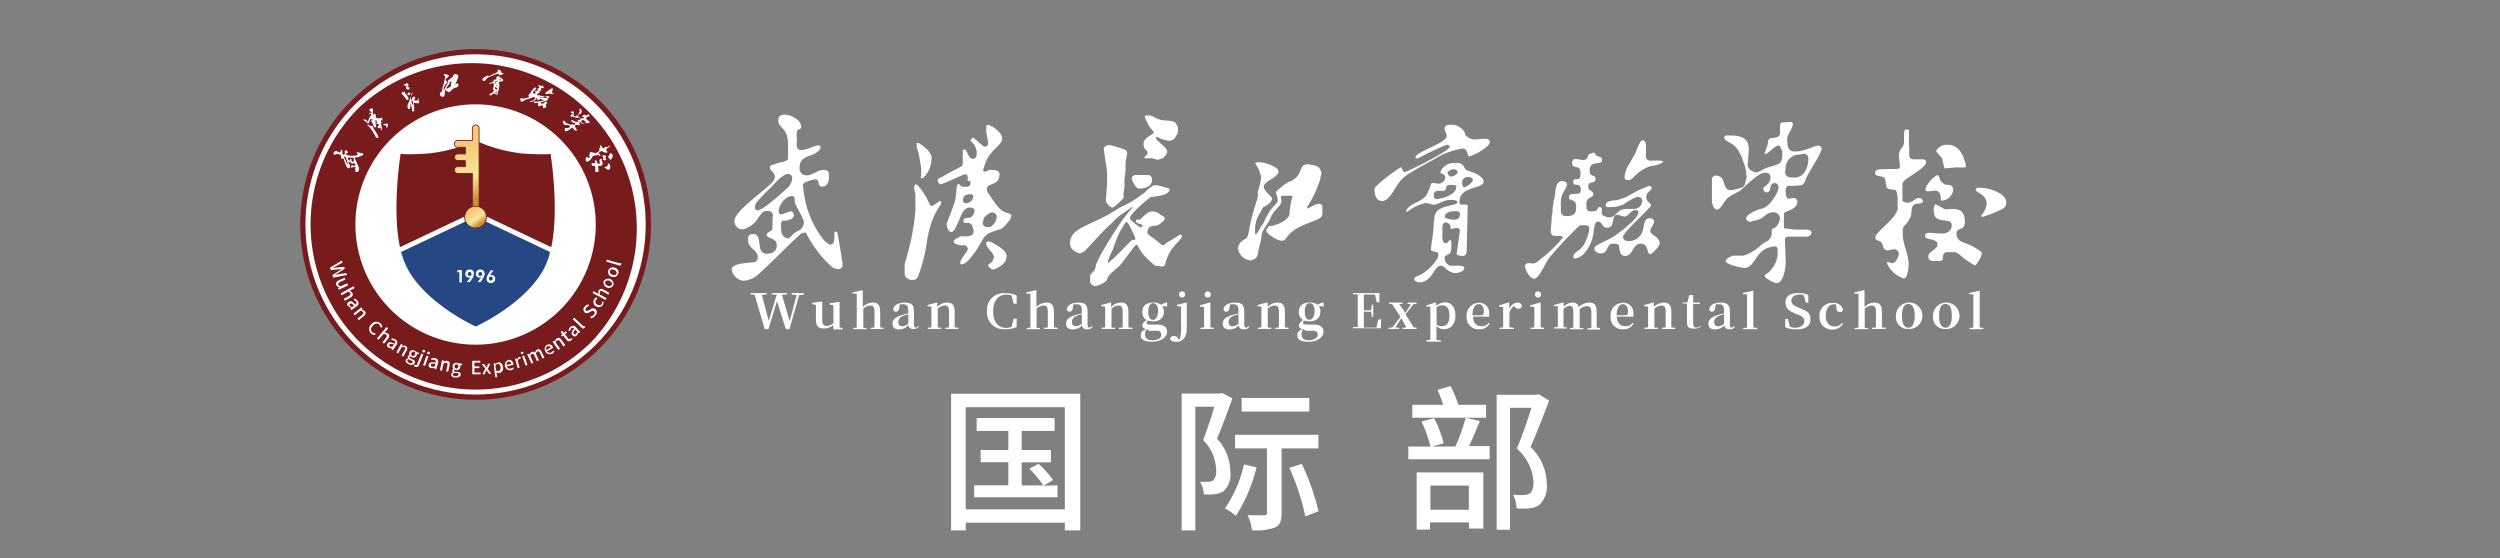 <svg id="层_1_1" xmlns="http://www.w3.org/2000/svg" xmlns:xlink="http://www.w3.org/1999/xlink" viewBox="0 0 300 67"><rect x="0" y="0" width="300" height="67" fill="#808080" stroke="none"/><defs><style>.cls-1,.cls-2{fill:#fff;}.cls-1,.cls-5{fill-rule:evenodd;}.cls-3,.cls-5{fill:#781b1c;}.cls-4{fill:#254885;}.cls-6{fill:none;stroke:#781b1c;stroke-linecap:round;stroke-linejoin:round;stroke-width:0.63px;}.cls-7,.cls-8{stroke:#791c1c;stroke-miterlimit:10;stroke-width:0.1px;}.cls-7{fill:url(#未命名的渐变_2);}.cls-8{fill:url(#未命名的渐变_2-2);}</style><linearGradient id="未命名的渐变_2" x1="55.78" y1="16.03" x2="56.97" y2="25.77" gradientUnits="userSpaceOnUse"><stop offset="0.13" stop-color="#f6ca78"/><stop offset="0.53" stop-color="#f7e698"/><stop offset="0.82" stop-color="#cd8e30"/></linearGradient><linearGradient id="未命名的渐变_2-2" x1="56.39" y1="25.11" x2="57.93" y2="27.27" xlink:href="#未命名的渐变_2"/></defs><path class="cls-1" d="M96.14,15.24c0,.42-.37.1-.51.56a4.14,4.14,0,0,0,0,1c0,.47-.19,1.21.51,1.21s1.63-.56,2-.56.32.19.32.23c0,.56-1.21,1-1.3,1-.94.32-1.21.74-1.21,1.43a.82.82,0,0,0,.88.93c.65,0,1.31-.65,2-.65s.65.42.65.88-.18,1.12-.79,1.12-.28-.51-.7-.88c-.33,0-1.63.32-1.63.65a7.24,7.24,0,0,0,.09.88,11.65,11.65,0,0,0,2.43,5.8s.55.51.79.51c.51,0,.46-1,.46-1s0-.33,0-.51c0,0,0-.05.14-.05a.25.25,0,0,1,.23.23c.24,1.16.61,3.58.61,3.67,0,.46-.19.6-.56.6a1.26,1.26,0,0,1-.84-.37,13.81,13.81,0,0,1-3-4,.91.91,0,0,0-.61.14c-1.63,1.44-3.21,3.15-4.85,4.64a3.18,3.18,0,0,1-2,1,1.63,1.63,0,0,1-1.45-1.35c0-.88,2.52-.78,2.8-.92a.54.54,0,0,0,.33-.56c0-.93-1.17-1-1.17-2.09,0-.42.05-.69.61-.69,1.3,0,.18,2.36,1.68,2.36.65,0,1.16-.32,1.16-1,0-1-1.21-.74-1.21-1.3,0-.23.37-.32.47-.42a.46.46,0,0,0,.23-.37s0-.14,0-.23,0-.23,0-.37v-.42c0-.14.05-.32.05-.46,0-.51-.42-.56-.7-.56a.78.78,0,0,0-.51.14,4.86,4.86,0,0,0-.75,1,3,3,0,0,1-1.72,1.07,1,1,0,0,1-.94-1c0-1.3,4.11-3.95,4.71-4.87a.83.83,0,0,0,.14-.42c0-.6-.6-.79-.6-1.12s.46-.37.7-.46c.51-.23,1.16-.18,1.49-.56a2.42,2.42,0,0,1,0-.51V17.47a4.38,4.38,0,0,0-.18-1.34c-.42-.93-1-1-1-1.68,0-.55.33-.69.84-.69S96.14,14.27,96.14,15.24Zm-1.07,6.17a2,2,0,0,1-.42,1c-.18.14-3,2.83-3.73,2.83a.31.31,0,0,1-.32-.37,1.1,1.1,0,0,1,.37-.79,16.47,16.47,0,0,1,1.54-1.58c.42-.46,1.44-1.62,2-1.62A.5.5,0,0,1,95.07,21.41Zm.33,2.93c.09.42,1.07,1.81,1.07,2.41a1.38,1.38,0,0,1-.23.6c-.19.33-.61.37-.89.61s-.6.65-.84.65a1,1,0,0,1-.7-.56,7.08,7.08,0,0,1-.09-.79v-.42a2.61,2.61,0,0,1,.14-.37c.14.05,1.4,0,1.4-.65,0-.14-.14-.46-.33-.46s-1.07.37-1.16.37c-.28,0-.33-.23-.33-.42,0-.69.89-1.95,1.77-1.76C95.45,23.73,95.31,24.06,95.4,24.34Z"/><path class="cls-1" d="M119.19,29.17c.42.27,1.6.84,1.6,1.57a2.17,2.17,0,0,1-.07.42c-.08.49-1.19,1.18-1.57,1.18-.15,0-.57-.34-.57-.49s.31-.27.46-.42a1.76,1.76,0,0,0,.23-.58c0-.53-.92-1.07-.92-1.61,0-.26.08-.26.27-.26A1.54,1.54,0,0,1,119.19,29.17Zm.42-3.18a1.51,1.51,0,0,1-.46,1c-.3.27-.3.27-.61.27s-.61-.19-.61-.46.08-.19.08-.31c-.15-.34.69-1,1.07-1A.55.55,0,0,1,119.61,26Zm-2.82-2.45a.88.88,0,0,1-.84.85c-.42,0-.38-.2-.38-.43v-.15a.51.51,0,0,1,.23-.34,1.18,1.18,0,0,1,.49-.16C116.45,23.31,116.79,23.31,116.79,23.54Zm-5.8-.11a.84.84,0,0,1,.23.38c.08.15.38.92.61.92a8.57,8.57,0,0,0,1-.65.28.28,0,0,1,.11.23c0,.34-.38.61-.53,1a8,8,0,0,0-.69,1.56,13.87,13.87,0,0,0-.46,1.92,20.49,20.49,0,0,1-.38,2.06,17.1,17.1,0,0,1-.68,2.22.72.72,0,0,1-.73.54,1.21,1.21,0,0,1-.76-.35.88.88,0,0,1-.15-.38V31.65a29.37,29.37,0,0,0,1.29-6.38V23.35c0-.19-.15-.61-.15-.72s0-.5.23-.5S111,23.39,111,23.43Zm-.76-6.27c.76.45,1.57,1.14,1.57,1.87a3.8,3.8,0,0,1-.35,1.41,2.13,2.13,0,0,1-.26.43c-.08,0-.08.15-.16.23s-.3.3-.42.3a.16.16,0,0,1-.07-.27v-.88a16,16,0,0,0-.31-1.79c0-.27-.23-.73-.23-.81v-.49Zm8.81-2c.46.31,1.22.85,1.22,1.46s-1,1.3-1.3,1.72a3.78,3.78,0,0,0-.76,1.38,4.71,4.71,0,0,0-.23.72c0,.08.19.16.27.16s.3-.16.46-.2a1.76,1.76,0,0,1,.42,0c.38,0,.83.07.83.57a1.31,1.31,0,0,1-.38.88,6.82,6.82,0,0,1-.68.31c-.38.15-.46.26-.46.57s.08.31.3.65c.46.65,1.07,1.76,1.91,2.11,0,0,.72.11.72.42a1.09,1.09,0,0,1-.19.49c-.34.39-.68.92-1.14,1.11a9.58,9.58,0,0,0-1.41.5,2,2,0,0,0-.72.77s-1.57,2.94-2.52,2.94c-.19,0-.15-.15-.15-.19,0-.42.91-1.38.91-1.68a.64.64,0,0,0-.27-.39c-.15-.07-.38,0-.49,0l-.46-.12c-.11,0-.49-.15-.49-.38s.87-.61.91-.61h.76c.42,0,.73-.23.73-.58a2,2,0,0,0-.23-.8c-.27-.35-.61-.15-.88-.23a.55.55,0,0,1-.11-.27c0-.42.61-.27.87-.38a1,1,0,0,0,.46-.77c0-.34-.34-.42-.53-.42-.88,0-1.11,1.15-1.45,1.8-.08.12-.42,1.15-.8,1.15s-.57-.73-.57-.92,1-2.45,1.1-3.25c0-.23.08-.5.08-.77,0-.07,0-.84.27-.84.07,0,.19.19.3.27s.31.08.42.08c.31,0,.69,0,.69-.46s-.23-.12-.31-.27,0-.27,0-.34c0-.27-.11-.43-.34-.43s-2.63,1.19-2.94,1.19c-.15,0-.34-.31-.34-.42,0-.31.23-.31.53-.46.73-.46,1.57-.84,2.37-1.3a1.06,1.06,0,0,0,.11-.19c0-.23,0-.61,0-.69v-1a.24.24,0,0,1,.19-.11.2.2,0,0,1,.19.11c.27.39.35,1,.84,1s.46-.57.46-.77a1.86,1.86,0,0,0-.76-1.37c0-.12.23-.39.34-.39s1.11,1.08,1.41,1.08.38-.27.38-.42-.23-1.31-.23-1.38v-.69a.35.35,0,0,1,.23-.12C118.81,15,118.73,15.05,119,15.2Z"/><path class="cls-1" d="M138.42,14a2.48,2.48,0,0,0,.39.21,2.84,2.84,0,0,0,.9.24,5.18,5.18,0,0,1,1.14.15c.21.06.45.5.51.71,0,0,0,.09,0,.18s0,.36-.06.54-.15.17-.18.26a.85.85,0,0,1-.81.6,3.39,3.39,0,0,1-1.47-.48.14.14,0,0,0-.12.15c0,.36,1.35,1.1,1.35,1.64,0,.15-.06.21-.18.42a4.26,4.26,0,0,1-.3.32,2.36,2.36,0,0,1-.69.24c-.06,0-.42-.15-.63-.18s-.54,0-.75,0-.21-.09-.21-.14.39-.21.39-.51-.24-.36-.36-.54a1.7,1.7,0,0,1-.12-.56c0-.78,1.23-1.1,1.23-1.34a.21.21,0,0,0-.09-.18,5.86,5.86,0,0,1-.51-.69,8,8,0,0,1-.48-1c0-.24.33-.18.39-.18A1.17,1.17,0,0,1,138.42,14Zm-3.33,4a.76.76,0,0,1,.18.45,7.75,7.75,0,0,0-.21,1.13v.86c0,.39-.12,1-.12,1.1v.66c0,.36-.12,1-.12,1v.57c-.06.08-1.08,1.13-1.35,1.13s-.72-.57-.75-.75a1.3,1.3,0,0,1,0-.36c0-.08.13-1.69.13-1.75V20.57l-.4-2.65c-.06-.33.43-.53.64-.53A12.8,12.8,0,0,1,135.09,18Zm2.76,3a.52.52,0,0,1,.39.56c0,1-1.17,1.07-1.56,1.07s-.87-1-.87-1.18,0-.3.42-.45Zm1.8,1.43c.15.09.39.09.6.18a.14.14,0,0,1,.09.14c0,.33-.51.57-.69.63a11.65,11.65,0,0,1-1.35.24.75.75,0,0,0-.42.18c-.42.32-2.28,1.9-2.28,2.35a.25.25,0,0,0,.06.21,8.31,8.31,0,0,0,1.2.95c.15,0,.24-.18.24-.24,0-.24-.78-.15-.78-.53s.36-.09.48-.18a8.19,8.19,0,0,1,.72-.66,1.15,1.15,0,0,1,.81-.33,1.47,1.47,0,0,1,.54.12,1.82,1.82,0,0,1,.3.21c.15.15.6.24.6.51s-.66.77-.9.83-.6.06-.87.18c-.12,0-.33.51-.33.65,0,.3.66.63.69.66.33.27.69.57,1,.8a.21.21,0,0,0,.18.09c.09,0,.06,0,.09,0,.18-.11.36-.32.54-.41a1.46,1.46,0,0,1,.21-.09c.42-.27,1.23-.78,1.29-.78s.18.15.18.21a1.52,1.52,0,0,1-.24.39c-.33.39-.69.74-1,1.16a4.93,4.93,0,0,0-.6,1.19c-.3.63-.06.89-.66.89l-.6-.09a.41.41,0,0,1-.3-.14,14.75,14.75,0,0,1-1.32-1.28,5.81,5.81,0,0,1-.6-1s0-.09-.12-.09c-.24,0-.81.93-1,1.16s-.54.75-.87,1.14c-.57.65-1.48,1.13-1.71,1.87-.12.36-1.14.78-1.41.78a.71.71,0,0,1-.24-.06.83.83,0,0,1-.37-.42v-.77c.1-.24.4-.45.52-.66a1.82,1.82,0,0,0,.18-.65,14.12,14.12,0,0,1,1.08-2.06c.57-1,1.44-2.35,1.89-3s.9-1.19,1.38-1.78c0,0,.06-.06,0-.12-.54.42-1.14.8-1.65,1.19a7.17,7.17,0,0,0-.69.66c-.24.26-.57.5-.84.8-.84.83-1.62,1.73-2.4,2.56,0,0-.07.09-.13.12a2,2,0,0,1-.6.27,2,2,0,0,1-1-.63,1.56,1.56,0,0,1-.15-.65,1.73,1.73,0,0,1,.57-1.23,4,4,0,0,1,.87-.59c.94-.51,2-.95,2.92-1.43.66-.33,1.32-.83,2-1.16a12,12,0,0,0,1.68-.95c.24-.21.57-.39.84-.6s.9-.95,1.35-.95A4.14,4.14,0,0,1,139.65,22.45Zm-4.41,4.22a2.54,2.54,0,0,1,.3.42,16.16,16.16,0,0,1,.72,1.58c0,.18-.39.12-.42.15-.57.53-1.17,1.19-1.77,1.78-.3.3-.66.6-1,.9a.33.33,0,0,1-.12.06v-.21a9.36,9.36,0,0,1,.6-1.4,18.93,18.93,0,0,1,.69-1.82c.24-.53.6-1,.84-1.46Z"/><path class="cls-1" d="M153.31,20.28a.44.44,0,0,1,.1.3c0,.73-1.75,1.16-1.75,1.79s1,1.17,1,1.5a1.39,1.39,0,0,1-.34.54,3.59,3.59,0,0,1-.67.43c-.2.1-.27.4-.34.53s-.33.53-.47.87a5.12,5.12,0,0,0-.23,1.1v.76s0,0,.1,0,.54-.76.67-1,.14-.13.17-.2a15.44,15.44,0,0,1,.81-1.56,10.39,10.39,0,0,1,.87-1,.72.72,0,0,0,.1-.34,4,4,0,0,0-.1-.5c0-.13-.13-.26-.13-.33s0-.2.1-.23a8.87,8.87,0,0,1,1.24-1c.17-.13.4-.16.61-.29a1.92,1.92,0,0,0,.73-.64c.37-.6.37-1.3,1.11-1.3.11,0,.44.07.68.1a3,3,0,0,1,.6.2,1.26,1.26,0,0,1,.4.8c0,.07-.13.5-.16.77a14.75,14.75,0,0,1-1.55,3.26V25s0,0,.1,0,.88-.54,1.28-.54c.57,0,.44.54.44.77,0,.56.1.83-.78,1.2a18.29,18.29,0,0,0-2.08.86,4.77,4.77,0,0,0-.74.5c-.71.5-.74,1.1-1.28,1.1s-1.85-.86-1.85-1.2c0-.1.24-.53.37-.56s.44,0,.67-.14a3,3,0,0,0,1.65-1,1,1,0,0,0,.1-.63c.07-.3.1-.6.14-.9s.2-.77.2-.84,0-.1-.07-.13h-1.17a.22.22,0,0,0-.14.17c0,.1.07.36.07.43a1.12,1.12,0,0,1-.1.4c-.24.37-.64.7-.91,1.1s-.3.66-.5,1a11.17,11.17,0,0,0-.78,1.26,1.89,1.89,0,0,0-.1.63c-.1.57-.27,1.1-.4,1.7a1.7,1.7,0,0,1-.17.64s-.1.16-.17.2a1.88,1.88,0,0,1-.57.23,1.7,1.7,0,0,1-1.51-1.43,1.27,1.27,0,0,1,.64-1c.13-.13.4-.17.47-.37a4.54,4.54,0,0,0,.27-1.13,25,25,0,0,1,.74-2.83c.06-.26.2-.56.26-.86v-.64a12.2,12.2,0,0,0,.41-1.66,6.15,6.15,0,0,0-.3-1c-.11-.27-.41-.64-.41-.73s.3-.14.37-.14A4.2,4.2,0,0,1,153.31,20.28Z"/><path class="cls-1" d="M175.71,15.81c.09.09.09.31.23.49a1.56,1.56,0,0,0,1,.44l1.16-.09c.27,0,.67,0,.67.4s-.85.93-1.21,1.15a6,6,0,0,1-1.25.58c-.31-.18-.13-.76-.62-.93-.09-.05-.18,0-.31,0A8.63,8.63,0,0,0,172,19.18c-1.12.57-2.19,1.19-3.22,1.85a3.91,3.91,0,0,0-.93.93c-.45.54-1.12,2.17-2,2.17-.72,0-.9-.84-.9-1.15s-.09-.35.18-.62a18,18,0,0,1,3-2.3c.18.22.13.58.53.58a44.59,44.59,0,0,0,4.87-2.57c.13-.09.45-.4.45-.49s-.27-.22-.36-.22A35.41,35.41,0,0,0,170.18,19h-.32s0,0,0-.13c0-.66,3.75-1.68,3.75-2.57,0-.13-.27-.71-.27-.84,0-.49.54-.49.81-.49A1.79,1.79,0,0,1,175.71,15.81Zm-.18,4c.18.18.23.49.5.62s.89.27,1.33.54c.18.13.67.44.67.79,0,1-2.9.49-2.9,2.48,0,.58.63.13,1,.4L176,30.11c0,.36-.18.62-.54.62a2.45,2.45,0,0,1-.66-.18v-.13l.4-2.79c-.27-.53-.67-.13-1.16-.18a.58.58,0,0,0-.58-.75c-.49,0-.36.89-.36,1.11s-.18,1.37.4,1.37c.27,0,.27-.22.54-.44a1.35,1.35,0,0,1,.13.57,3.91,3.91,0,0,1-.09.93c-.09.36-.54.23-.71.62a.32.32,0,0,0,0,.22c0,.31.36.8.72.8h1c.13.05.62,0,.62.27,0,.48-.89.62-1,.62-1,0-1.34-.89-1.79-.89-.89,0-1,2-2.63,2-.18,0-.58-.13-.58-.4a.25.25,0,0,1,.13-.22,1.5,1.5,0,0,1,.49-.22,5.57,5.57,0,0,0,2.05-1.86,1.25,1.25,0,0,0,.23-.57c0-.67-.9-.18-.9-.76,0-.13.23-1.63.32-2.47,0-.36,0-.76.09-1.11a1.26,1.26,0,0,1,.53-1.11c.85-.57,2.24-.53,2.24-.88S174,24,173.93,24c-.72,0-1.34.57-1.92.57-.09,0-.76-.22-.85-.22a5.39,5.39,0,0,0-2.28,1.06h-.13V25.2c.8-1,1.78-.89,2.45-1.82a8.85,8.85,0,0,0,.54-1.33c0-.09.18-.09.31-.09s.49.09.58.09a.89.89,0,0,0,.81-.75c0-.27-.27-.44-.58-.53v-.13a1.68,1.68,0,0,1,1.74-1.07A1.1,1.1,0,0,1,175.53,19.79Zm-.62.85c0,.31-.58.53-.8.53s-.41-.36-.41-.4c0-.31.58-.49.72-.49S174.91,20.41,174.91,20.64Zm1.83.93c0,.35-.89.88-1,.88-.31,0-.27-.44-.27-.53a.65.65,0,0,1,.68-.71C176.34,21.21,176.74,21.35,176.74,21.57Zm-2,.88c0,1-2,1.42-2.33,1.42s-.35-.22-.35-.44c0-1,1.11-.23,1.42-.71.09-.14,0-.4.23-.49s.36-.05.49-.05S174.78,22.14,174.78,22.45Zm.44,3.32c0,.58-.58.58-.85.58a6,6,0,0,1-.93-.22V26c0-.66,1-.66,1.34-.66A.42.42,0,0,1,175.22,25.77Z"/><path class="cls-1" d="M197.51,17.62v1.26a.51.51,0,0,0,.43.39h1.35a2.67,2.67,0,0,1,.26.09v.12a3.32,3.32,0,0,1-1.17.4,3,3,0,0,0-1,.34,4.67,4.67,0,0,0-1,.7c-.43.34-.52.69-1,.69s-.43-.22-.43-.48a3.66,3.66,0,0,1,.69-1.65c.22-.47.53-.91.7-1.34s.31-.78.52-1.13a.3.3,0,0,1,.31-.17C197.51,16.84,197.51,17.49,197.51,17.62Zm-6.19.74c.14.08.14.26.31.34s.35.09.52.22a.33.33,0,0,1,.09.26c0,.82-1.48-.13-1.48,1.3,0,.87.7.35.7,1s-.87.17-.87.86.61.44.61,1c0,.34-.48.26-.7.65-.18.21-.13.69-.13.78,0,.56.22.6.69.6.83,0,.53-.52.92-.52s.22.57.22.66c0,.51.78.56,1,.56.78,0,.78-1,2-1h.87a1,1,0,0,0,1-.95.45.45,0,0,0-.47-.48,1.33,1.33,0,0,0-.44.09,9,9,0,0,0-1.31.78,3.5,3.5,0,0,1-1.56.34c-.26,0-.61.09-.61-.26,0-.52,1.13-.56,1.22-.56a5.75,5.75,0,0,0,1.56-.56,13.93,13.93,0,0,1,2.44-1.17c.13,0,.3.13.3.21,0,.44-.65.48-.65,1.13s.57.69.57,1-3.35,3.21-3.35,3.77.61.52.82.52a1.7,1.7,0,0,0,1.53-1.25c.13-.35.13-.78.3-1.13a.52.52,0,0,1,.57-.35.46.46,0,0,1,.52.44c0,.08-.48.95-.48,1,0,.65,1.13.69,1.13,1.6,0,.3-.91,1.21-1,1.21s0,.05-.13.05c-.47,0-.13-1.26-1.13-1.26s-.95,1.47-1.87,1.47-.56-1.25-.87-1.38a1.33,1.33,0,0,0-.57-.09c-.91,0-.52,1.17-1.52,1.17-.3,0-.74-.22-.74-.56a.46.46,0,0,1,.26-.39c.57-.35,1.27-.61,1.92-1,.3-.17,3.09-2.13,3.09-2.95,0-.3-.26-.3-.35-.3-.61,0-.78.78-1.35.78-.09,0-.7-.22-.78-.22-.87,0-.22,1.56-1.26,1.56-.66,0-.57-.73-1.05-.73a.33.33,0,0,0-.35.17,3.66,3.66,0,0,0-.22.95,4.58,4.58,0,0,1-1.17,2.73,2.09,2.09,0,0,1-1,.57c-.27,0-.27-.18-.27-.26,0-.35.74-.78.83-.87s.26-.3.39-.43a5.65,5.65,0,0,0,.7-2c0-.48-.48-.43-.7-.43s-.39,0-.52.08a44.15,44.15,0,0,0-3.61,3.86c-.31.3-1.18,2.47-1.78,2.47S183,32.23,183,32c0-.65.79-.35,1.09-.39s.87-.61,1.22-.87a15.51,15.51,0,0,0,2.26-2.25l-.13-.13c-.61-.17-1.35.22-1.35-.65,0-.13.05-.74.09-1.13s0-.65.09-.95,0-.57.08-.87a3.35,3.35,0,0,0,.09-.69c.31-.61,0-2.34,1.05-2.34.26,0,.56.17.56.43s-.35.65-.61,1.26a3.38,3.38,0,0,0-.13,1.3c0,.56-.13,1.21.65,1.21,1,0,1.18-.35,1.18-1.13,0-1-.87-.65-.87-1.08,0-.91,1.43,0,1.43-.91,0-1.08-.91-.26-.91-1s.87.26.87-1-1-.35-1-1.26,1.09-.17,1.57-.39.17-.74.78-.74C191.15,18.31,191.24,18.27,191.32,18.36Z"/><path class="cls-1" d="M215.14,14.93c0,.4-.67,1.29-.67,1.65,0,.8,0,1.6.9,1.6,1.29,0,2.28-.71,2.82-.71a.4.4,0,0,1,.4.4c0,.49-1.57,2.86-1.79,3.39-.14.22-.14.58-.45.85a.47.47,0,0,1-.31.13,8.62,8.62,0,0,1-1.52.05.85.85,0,0,0-.23.76c0,.22,0,.8.4.8.09,0,.36-.09.5-.09a.43.43,0,0,1,.49.45c0,1-1.61,1.11-1.61,1.42v1.7s.09.09.13.09c.36,0,1,.13,1.17.13h1.52c.13.05.22.05.31.09a.44.44,0,0,1,.18.31c0,.18-.27.4-.49.45l-2.2,0c-.58,0-.49.32-.49.63l.09,2.49c0,.05-.13,2.46-1.12,2.46-.18,0-1.39-.54-1.39-.89,0-.14.09-.18.23-.23a3.38,3.38,0,0,0,1.3-2.18c0-.18,0-.49,0-.58,0-.27,0-.54-.36-.54a5.41,5.41,0,0,0-.67.14c-1.7.49-1.65,2.45-3,2.45-.18,0-2.19-.4-2.19-.8s.85-.67,1-.67h1.12a5.5,5.5,0,0,0,2.24-1.39,3.8,3.8,0,0,1,.62-.35,1.2,1.2,0,0,0,.54-1c0-.09,0-.27,0-.36s.27-.18.41-.27a1.72,1.72,0,0,0,.58-1.07.77.77,0,0,0-.81-.76c-1,0-1,.81-2.28,1-.13,0-.36.13-.45.13-.26,0-.53-.22-.53-.4,0-.49,1.47-1.11,1.83-1.16.9-.13,2.06-1.87,2.06-2.58a.46.46,0,0,0-.45-.5c-.8,0-.27,1.12-1,1.12-.23,0-.4-.36-.4-.45,0-.26.89-.49.89-1.33,0-.45-.27-.58-.63-.58-.85,0-2.05,1.33-2.91,2.05-.4.35-.94.49-1.34.8a2,2,0,0,0-.62.62c-.23.27-.5.94-.94.94s-.59-.89-.59-1V21.48a.46.46,0,0,1,.5-.4c1.29,0,.67,1.74,1.74,1.74a5,5,0,0,0,1.43-.35c.36-.18.32-.67.45-1s0-.44,0-.53a4.67,4.67,0,0,0-.36-1.56,5.54,5.54,0,0,0-.63-1.38,3.47,3.47,0,0,0-.58-.63c-.27-.22-1.07-.49-1.07-.85s.58-.26.71-.26c1.08,0,2.24.17,2.24,1.65l-.13,1.69c-.14.67.62,1.07,1,1.07s1.08-.49,1.39-.58.9-.22,1.34-.44c.27-.14.32-.45.41-.63v-.89c-.14-.18-.18-.67-.49-.67s-1.26,1-1.48,1-.09,0-.14,0v-.14a6.46,6.46,0,0,0,.36-1c.05-.18,0-.63.32-.72s1.16,0,1.16-.62c0-.22,0-.49,0-.71,0-.72.23-.58.68-.58C214.74,14.62,215.14,14.53,215.14,14.93ZM217,19.12c0,.85-.45,2.19-1.66,2.19-.45,0-1.12,0-1.12-.67,0-.14.05-.32.05-.49a1.65,1.65,0,0,1,1.29-1.56,8.55,8.55,0,0,0,.86-.14C216.93,18.45,217,18.81,217,19.12Z"/><path class="cls-1" d="M229.08,15.71V17.5c.17.48-.31,1.62.57,1.62h.83c.18,0,.66-.05.66.35,0,.69-2.5,1.88-2.77,2.4a.63.63,0,0,0-.08.39V24.1a.9.9,0,0,0,.61.22c.57,0,1-.57,1.36-.57a.49.49,0,0,1,.49.39c0,.35-.66.27-.79.31a.63.63,0,0,0-.49.39,5.85,5.85,0,0,0-.13,1,3.27,3.27,0,0,1-.79,1.23c-.26.22-.22.65-.22,1,0,1.27.7,2.32.7,3.67,0,.22-.08,1.67-.57,1.67a3.28,3.28,0,0,1-2-1.75V31.4a3.36,3.36,0,0,0,.61.18c.48,0,.79-.92.79-1.1a.58.58,0,0,0-.61-.57c-.14,0-.62.14-.75.14-.53,0-.53-.66-.7-.92s-.4-.22-.57-.31-.18-.22-.18-.31a.68.68,0,0,1,.22-.48c.88-1,2.28-2,2.46-3a10.24,10.24,0,0,1,0-1.1,4.5,4.5,0,0,0-.13-.87.36.36,0,0,0-.17-.26c-.27-.09-.58-.05-.84-.13,0,0-.13-.09-.17-.13a6.22,6.22,0,0,1-.18-.92c-.09-.7-1.23-.26-1.23-.88,0-.35.44-.43.75-.43l2.06-.05A.46.46,0,0,0,228,20c0-.13-.13-1.14-.13-1.23,0-1.09.62-.87.62-1.88v-1c.08-.31.08-.35.3-.35S229.08,15.57,229.08,15.71Zm6.67,3.58a1.2,1.2,0,0,1,.14.44v.35a10.8,10.8,0,0,1-1.15,0l-1.4.13c-.09-.35-.18-.79-.27-1.09s-.57-.7-.74-1a1.47,1.47,0,0,1,1.45-.74C234.74,17.41,235.4,18.07,235.75,19.29Zm-2.9,2.36c.09.13.44.53.71.53a1.43,1.43,0,0,1,.57.08.65.65,0,0,1,.26.44,1.45,1.45,0,0,1-1.27,1.36h-.22c0-.62-.05-1.18-.75-1.18-.13,0-.66.08-.79.08-.31,0-.31-.17-.31-.3A3.15,3.15,0,0,1,232.5,21C232.68,21,232.72,21.39,232.85,21.65Zm7.91,2.67a.86.86,0,0,1-.44.74A16.15,16.15,0,0,1,238,26h-.26v-.13a2.57,2.57,0,0,0,.66-1.4c0-1.18-1.32-1.36-1.32-1.71s.66-.21.75-.21C238.43,22.53,240.76,23.09,240.76,24.32Zm-7.77.57a1,1,0,0,0,.79.22c1.4-.18,2,.26,2,1.48s-1,.61-1,1.44.62,1,1.36,1.27a6.11,6.11,0,0,1,1.54.88c.09,0,.13.22.13.3,0,.27-.61,1.36-.83,1.36a8.53,8.53,0,0,1-1.8-1.27,1.38,1.38,0,0,0-.58-.31,3.56,3.56,0,0,0-.61,0c-.31,0-.7-.09-.83.44-.05,0,0,.17,0,.3,0,.4-.66.31-.83.31s-.93.13-.93-.52,1.1-.84,1.1-1.45c0-.79-1.49-.48-1.49-1s.57-.39.7-.39l1.27.08c.66,0,1.23-.3,1.23-1,0-1.1-2.15.08-2.15-1.71a1.16,1.16,0,0,1,.18-.83A7.56,7.56,0,0,0,233,24.89Z"/><polygon class="cls-1" points="96.47 35.17 95.01 35.17 95.01 35.34 95.59 35.41 94.76 38.54 93.83 35.38 94.47 35.31 94.47 35.17 92.6 35.17 92.6 35.31 93.2 35.38 92.25 38.51 91.42 35.37 92 35.34 92 35.17 90.09 35.17 90.09 35.34 90.55 35.36 91.77 39.5 92.21 39.5 93.24 36.13 94.3 39.5 94.73 39.5 95.9 35.41 96.47 35.34 96.47 35.17"/><path class="cls-1" d="M100.75,39.3v-2l0-1-.06-.07-1.13.17v.15l.45.08v2.13a1.18,1.18,0,0,1-.79.35c-.35,0-.55-.18-.55-.7V37.25l0-1-.07-.07-1.14.16v.16l.45.09,0,1.73c0,.85.32,1.09.88,1.09A1.68,1.68,0,0,0,100,39l0,.53,1.1,0v-.17Z"/><path class="cls-1" d="M105.62,39.29c0-.34,0-.83,0-1.17v-.71c0-.82-.32-1.1-.87-1.1a1.67,1.67,0,0,0-1.22.54V35.74l0-.91-.09,0-1.12.25v.16l.49,0v2.9c0,.33,0,.83,0,1.17l-.43.05v.14H104v-.15l-.4,0c0-.34,0-.84,0-1.17V37.05a1.3,1.3,0,0,1,.83-.39c.33,0,.51.18.51.7v.76c0,.35,0,.83,0,1.17l-.46.05v.14H106v-.15Z"/><path class="cls-1" d="M110.17,39.12c-.11.14-.18.2-.27.2s-.22-.09-.22-.36V37.43c0-.83-.3-1.12-1.07-1.12s-1.35.28-1.42.82a.31.31,0,0,0,.33.27c.19,0,.35-.13.38-.46l.09-.43.34,0c.48,0,.66.17.66.8v.3c-.26.06-.52.12-.71.18-.92.29-1.18.58-1.18,1.07s.34.67.82.67A1.44,1.44,0,0,0,109,39a.51.51,0,0,0,.59.47.73.73,0,0,0,.67-.27ZM109,38.84a1.12,1.12,0,0,1-.68.31.46.46,0,0,1-.52-.5c0-.36.2-.62.71-.8l.49-.14Z"/><path class="cls-1" d="M114.56,39.29c0-.34,0-.83,0-1.17V37.4c0-.79-.33-1.09-.87-1.09a1.67,1.67,0,0,0-1.22.53l0-.54h-.07l-1.1.31v.14l.47.05c0,.28,0,.5,0,.89v.43c0,.32,0,.82,0,1.16l-.44.05v.14h1.61v-.15l-.41,0c0-.34,0-.84,0-1.17V37.05a1.39,1.39,0,0,1,.84-.39c.35,0,.51.18.51.7v.76c0,.35,0,.83,0,1.17l-.45.05v.14H115v-.15Z"/><path class="cls-1" d="M122,38.24h-.35l-.27,1a1.77,1.77,0,0,1-.6.11c-.93,0-1.6-.64-1.6-2s.69-2,1.6-2a1.64,1.64,0,0,1,.6.1l.27,1H122l0-1a3.13,3.13,0,0,0-1.31-.26,2,2,0,0,0-2.25,2.15,2,2,0,0,0,2.22,2.16,3.14,3.14,0,0,0,1.34-.26Z"/><path class="cls-1" d="M126.47,39.29c0-.34,0-.83,0-1.17v-.71c0-.82-.33-1.1-.88-1.1a1.67,1.67,0,0,0-1.22.54V35.74l0-.91-.08,0-1.13.25v.16l.49,0v2.9c0,.33,0,.83,0,1.17l-.44.05v.14h1.58v-.15l-.4,0c0-.34,0-.84,0-1.17V37.05a1.3,1.3,0,0,1,.84-.39c.32,0,.51.18.51.7v.76c0,.35,0,.83,0,1.17l-.45.05v.14h1.62v-.15Z"/><path class="cls-1" d="M131,39.12c-.11.14-.18.2-.27.2s-.22-.09-.22-.36V37.43c0-.83-.29-1.12-1.07-1.12s-1.35.28-1.42.82a.32.32,0,0,0,.34.27c.19,0,.35-.13.37-.46l.09-.43.34,0c.48,0,.66.17.66.8v.3l-.71.18c-.92.29-1.18.58-1.18,1.07s.34.67.83.67a1.42,1.42,0,0,0,1.08-.49.51.51,0,0,0,.59.47.76.76,0,0,0,.68-.27Zm-1.18-.28a1.12,1.12,0,0,1-.67.31.46.46,0,0,1-.52-.5c0-.36.19-.62.7-.8l.49-.14Z"/><path class="cls-1" d="M135.41,39.29c0-.34,0-.83,0-1.17V37.4c0-.79-.33-1.09-.87-1.09a1.65,1.65,0,0,0-1.21.53l0-.54h-.08l-1.1.31v.14l.47.05c0,.28,0,.5,0,.89v.43c0,.32,0,.82,0,1.16l-.43.05v.14h1.61v-.15l-.42,0c0-.34,0-.84,0-1.17V37.05a1.34,1.34,0,0,1,.84-.39c.34,0,.5.18.5.7v.76c0,.35,0,.83,0,1.17l-.45.05v.14h1.62v-.15Z"/><path class="cls-1" d="M140.06,36.3h-.16l-.59.26a1.47,1.47,0,0,0-.93-.26c-.84,0-1.3.43-1.3,1.11a1.07,1.07,0,0,0,.51,1c-.36.25-.5.43-.5.66s.17.35.45.44c-.46.13-.65.39-.65.71,0,.5.38.79,1.36.79s1.8-.5,1.8-1.21c0-.54-.39-.85-1.24-.85h-.76c-.34,0-.46-.07-.46-.22a.4.4,0,0,1,.14-.26,2.29,2.29,0,0,0,.64.09c.84,0,1.3-.44,1.3-1.15a1.21,1.21,0,0,0-.19-.69l.58.06Zm-1.25,3.39a.47.47,0,0,1,.54.5c0,.37-.37.64-1.1.64-.52,0-.84-.23-.84-.67a.94.94,0,0,1,.21-.67.69.69,0,0,0,.61.2Zm-.45-1.31c-.37,0-.57-.36-.57-1s.22-1,.59-1,.59.36.59.93S138.75,38.38,138.36,38.38Z"/><path class="cls-1" d="M141.24,36.58v.15l.48.05c0,.28,0,.53,0,.91v1.17a6.79,6.79,0,0,1-.1,1.73.51.51,0,0,1-.12.18l-.14-.17a.58.58,0,0,0-.52-.28.42.42,0,0,0-.44.35c.07.18.28.36.75.36a1.1,1.1,0,0,0,.9-.4c.29-.33.36-.72.36-1.69V37.21l0-.91h-.08Zm.67-.88a.37.37,0,0,0,0-.73.37.37,0,1,0,0,.73Z"/><path class="cls-1" d="M145.25,39.29c0-.34,0-.84,0-1.17V36.3h-.08l-1.17.33v.16l.49.05c0,.29,0,.51,0,.89v.41c0,.33,0,.81,0,1.15l-.43.05v.14h1.59v-.15Zm-.38-3.59a.37.37,0,1,0,0-.73.37.37,0,0,0,0,.73Z"/><path class="cls-1" d="M149.8,39.12c-.11.14-.18.2-.27.2s-.22-.09-.22-.36V37.43c0-.83-.3-1.12-1.07-1.12s-1.35.28-1.42.82a.31.31,0,0,0,.33.27c.19,0,.36-.13.38-.46l.09-.43.34,0c.48,0,.66.17.66.8v.3l-.71.18c-.92.29-1.18.58-1.18,1.07s.34.67.83.67a1.42,1.42,0,0,0,1.08-.49.51.51,0,0,0,.59.47.76.76,0,0,0,.68-.27Zm-1.18-.28a1.12,1.12,0,0,1-.67.31.46.46,0,0,1-.52-.5c0-.36.19-.62.7-.8l.49-.14Z"/><path class="cls-1" d="M154.19,39.29c0-.34,0-.83,0-1.17V37.4c0-.79-.33-1.09-.87-1.09a1.65,1.65,0,0,0-1.21.53l0-.54H152l-1.1.31v.14l.47.05c0,.28,0,.5,0,.89v.43c0,.32,0,.82,0,1.16l-.43.05v.14h1.61v-.15l-.42,0c0-.34,0-.84,0-1.17V37.05a1.34,1.34,0,0,1,.83-.39c.35,0,.51.18.51.7v.76c0,.35,0,.83,0,1.17l-.45.05v.14h1.62v-.15Z"/><path class="cls-1" d="M158.84,36.3h-.16l-.59.26a1.47,1.47,0,0,0-.93-.26c-.84,0-1.3.43-1.3,1.11a1.07,1.07,0,0,0,.51,1c-.36.25-.5.43-.5.66s.16.35.45.44c-.46.13-.65.39-.65.71,0,.5.38.79,1.36.79s1.79-.5,1.79-1.21c0-.54-.38-.85-1.23-.85h-.76c-.34,0-.46-.07-.46-.22a.38.38,0,0,1,.13-.26,2.43,2.43,0,0,0,.65.09c.83,0,1.3-.44,1.3-1.15a1.21,1.21,0,0,0-.19-.69l.58.06Zm-1.26,3.39c.41,0,.55.23.55.5s-.37.64-1.1.64c-.52,0-.84-.23-.84-.67a.94.94,0,0,1,.21-.67.68.68,0,0,0,.6.2Zm-.44-1.31c-.37,0-.57-.36-.57-1s.22-1,.59-1,.59.36.59.93S157.52,38.38,157.14,38.38Z"/><path class="cls-1" d="M165.38,38.38l-.21.94h-1.51c0-.62,0-1.23,0-1.91h.88l.08.63h.17V36.56h-.17l-.08.68h-.88c0-.66,0-1.28,0-1.9H165l.21.92h.32V35.17h-3.17v.15l.57,0c0,.63,0,1.26,0,1.88v.24c0,.61,0,1.21,0,1.8l-.57,0v.15h3.36v-1.1Z"/><polygon class="cls-1" points="169.65 39.29 168.66 37.72 169.61 36.51 170 36.46 170 36.31 168.89 36.31 168.89 36.46 169.3 36.51 168.65 37.54 167.9 36.5 168.31 36.46 168.31 36.31 166.68 36.31 166.7 36.46 167.06 36.5 168.05 38.02 167.1 39.29 166.64 39.34 166.64 39.48 167.9 39.48 167.9 39.34 167.44 39.29 168.16 38.19 168.76 39.29 168.31 39.33 168.31 39.48 170 39.48 170 39.33 169.65 39.29"/><path class="cls-1" d="M172.33,36.3h-.08l-1.09.35v.14l.48,0c0,.28,0,.49,0,.86V39.5c0,.39,0,.85,0,1.31l-.45,0V41h1.73v-.14l-.55-.06c0-.46,0-.91,0-1.3v-.38a1.22,1.22,0,0,0,.93.38c.8,0,1.35-.61,1.35-1.62s-.5-1.6-1.21-1.6a1.5,1.5,0,0,0-1.08.44Zm.06.6a1,1,0,0,1,.68-.26c.53,0,.86.36.86,1.26s-.38,1.25-.9,1.25a1,1,0,0,1-.64-.21Z"/><path class="cls-1" d="M178.7,38a1.26,1.26,0,0,0,0-.33,1.2,1.2,0,0,0-1.26-1.34A1.52,1.52,0,0,0,176,38a1.4,1.4,0,0,0,1.52,1.51,1.28,1.28,0,0,0,1.23-.69l-.11-.07a1,1,0,0,1-.86.4c-.58,0-1-.35-1-1.16Zm-2-.17c0-.94.36-1.33.74-1.33s.62.33.62.86c0,.33-.07.47-.34.47Z"/><path class="cls-1" d="M181.1,36.3H181l-1.1.35v.15l.48.05c0,.28,0,.49,0,.87v.42c0,.33,0,.81,0,1.15l-.44.05v.14h1.74v-.14l-.55-.07c0-.33,0-.81,0-1.13v-.57a1.47,1.47,0,0,1,.54-.84l.07.07a.62.62,0,0,0,.47.25.38.38,0,0,0,.41-.4.5.5,0,0,0-.54-.34,1.1,1.1,0,0,0-.95.79Z"/><path class="cls-1" d="M184.88,39.29c0-.34,0-.84,0-1.17V36.3h-.08l-1.17.33v.16l.49.05c0,.29,0,.51,0,.89v.41c0,.33,0,.81,0,1.15l-.44.05v.14h1.59v-.15Zm-.38-3.59a.37.37,0,1,0,0-.73.37.37,0,0,0,0,.73Z"/><path class="cls-1" d="M191.6,39.29c0-.34,0-.83,0-1.17v-.71c0-.8-.28-1.1-.87-1.1a1.71,1.71,0,0,0-1.27.55.69.69,0,0,0-.75-.55,1.41,1.41,0,0,0-1.07.52l0-.53-.07,0-1.1.3v.14l.47,0c0,.28,0,.5,0,.89v.43c0,.33,0,.83,0,1.17l-.44.05v.14H188v-.15l-.38,0c0-.34,0-.84,0-1.17v-1a1.13,1.13,0,0,1,.73-.4c.3,0,.45.19.45.73v.72c0,.34,0,.83,0,1.17l-.42.05v.14H190v-.15l-.44,0c0-.34,0-.83,0-1.17v-.73a1.72,1.72,0,0,0,0-.33,1.32,1.32,0,0,1,.87-.39c.35,0,.53.16.53.72v.73c0,.34,0,.83,0,1.17l-.47.05v.14H192v-.15Z"/><path class="cls-1" d="M196,38a.88.88,0,0,0,0-.33,1.2,1.2,0,0,0-1.26-1.34A1.52,1.52,0,0,0,193.27,38a1.4,1.4,0,0,0,1.52,1.51,1.28,1.28,0,0,0,1.23-.69l-.11-.07a1,1,0,0,1-.85.4c-.58,0-1-.35-1.06-1.16Zm-2-.17c0-.94.37-1.33.74-1.33s.62.33.62.86c0,.33-.06.47-.34.47Z"/><path class="cls-1" d="M200.56,39.29c0-.34,0-.83,0-1.17V37.4c0-.79-.33-1.09-.87-1.09a1.67,1.67,0,0,0-1.22.53l0-.54h-.07l-1.1.31v.14l.47.05c0,.28,0,.5,0,.89v.43c0,.32,0,.82,0,1.16l-.44.05v.14h1.61v-.15l-.41,0c0-.34,0-.84,0-1.17V37.05a1.39,1.39,0,0,1,.84-.39c.35,0,.51.18.51.7v.76c0,.35,0,.83,0,1.17l-.45.05v.14H201v-.15Z"/><path class="cls-1" d="M204,39.13a.69.69,0,0,1-.43.19c-.23,0-.39-.15-.39-.5V36.48h.8v-.17h-.8v-.9h-.46l-.24.89-.55,0v.13h.51v2.29c0,.59.28.71.8.71a1.26,1.26,0,0,0,.86-.23Z"/><path class="cls-1" d="M208.07,39.12c-.1.14-.18.2-.27.2s-.21-.09-.21-.36V37.43c0-.83-.3-1.12-1.07-1.12s-1.35.28-1.42.82a.31.31,0,0,0,.33.27c.19,0,.35-.13.38-.46l.09-.43.33,0c.49,0,.66.17.66.8v.3c-.25.06-.51.12-.7.18-.93.29-1.18.58-1.18,1.07s.34.67.82.67a1.46,1.46,0,0,0,1.09-.49.51.51,0,0,0,.59.47.73.73,0,0,0,.67-.27Zm-1.18-.28a1.1,1.1,0,0,1-.67.31.46.46,0,0,1-.52-.5c0-.36.2-.62.71-.8l.48-.14Z"/><path class="cls-1" d="M210.4,39.29c0-.36,0-.75,0-1.11V35.81l0-.91-.08,0-1.16.25v.16l.48,0v2.89c0,.36,0,.75,0,1.11l-.46.05v.14h1.69v-.15Z"/><path class="cls-1" d="M215.72,36.86c-.48-.18-.75-.41-.75-.81s.4-.71,1-.71a1.06,1.06,0,0,1,.48.09l.25.88H217l0-.9a2.49,2.49,0,0,0-1.17-.24c-1,0-1.57.35-1.57,1.11s.4,1,1.17,1.35l.3.11c.57.22.79.42.79.82s-.4.76-1.06.76a1.59,1.59,0,0,1-.68-.12l-.23-.93h-.32l0,1a3,3,0,0,0,1.34.25c1.1,0,1.68-.41,1.68-1.17s-.31-1-1.2-1.33Z"/><path class="cls-1" d="M220.38,37c0,.32.2.44.43.44a.34.34,0,0,0,.35-.27,1.11,1.11,0,0,0-1.2-.82,1.49,1.49,0,0,0-1.61,1.59,1.44,1.44,0,0,0,1.5,1.6,1.36,1.36,0,0,0,1.31-.72l-.13-.07a1,1,0,0,1-.86.43c-.65,0-1.08-.48-1.08-1.31s.4-1.35,1-1.35a.63.63,0,0,1,.23,0Z"/><path class="cls-1" d="M225.83,39.29c0-.34,0-.83,0-1.17v-.71c0-.82-.33-1.1-.88-1.1a1.65,1.65,0,0,0-1.21.54V35.74l0-.91-.08,0-1.12.25v.16l.48,0v2.9c0,.33,0,.83,0,1.17l-.44.05v.14h1.59v-.15l-.4,0c0-.34,0-.84,0-1.17V37.05a1.3,1.3,0,0,1,.83-.39c.33,0,.51.18.51.7v.76c0,.35,0,.83,0,1.17l-.46.05v.14h1.62v-.15Z"/><path class="cls-1" d="M229,39.32c-.49,0-.76-.47-.76-1.43s.27-1.41.76-1.41.77.46.77,1.41S229.47,39.32,229,39.32Zm0,.16a1.59,1.59,0,1,0-1.49-1.59A1.43,1.43,0,0,0,229,39.48Z"/><path class="cls-1" d="M233.46,39.32c-.5,0-.77-.47-.77-1.43s.27-1.41.77-1.41.76.46.76,1.41S233.94,39.32,233.46,39.32Zm0,.16a1.59,1.59,0,1,0-1.5-1.59A1.42,1.42,0,0,0,233.46,39.48Z"/><path class="cls-1" d="M237.56,39.29c0-.36,0-.75,0-1.11V35.81l0-.91-.09,0-1.15.25v.16l.48,0v2.89c0,.36,0,.75,0,1.11l-.46.05v.14H238v-.15Z"/><circle class="cls-2" cx="57.07" cy="26.93" r="20.69"/><path class="cls-3" d="M57.37,25.5l8.78,4.16c1-4.61-.09-11.22-.09-11.22s0,.17-3.16,0A18,18,0,0,1,57.37,17Z"/><path class="cls-4" d="M57.07,26l-8.93,4.23c0,.08,0,.17.07.26A9.18,9.18,0,0,0,49,32.42c2.36,4.19,8.09,6.76,8.09,6.76s5.73-2.57,8.09-6.76a9.18,9.18,0,0,0,.77-1.91c0-.09,0-.18.07-.26Z"/><path class="cls-3" d="M56.77,25.5V17a18,18,0,0,1-5.53,1.43c-3.11.18-3.16,0-3.16,0S47,25.05,48,29.66Z"/><path class="cls-5" d="M57.07,12.52A14.42,14.42,0,1,0,71.49,26.93,14.44,14.44,0,0,0,57.07,12.52Zm0,34.23a19.82,19.82,0,0,1-14-33.83,19.81,19.81,0,0,1,28,28A19.66,19.66,0,0,1,57.07,46.75Z"/><polygon class="cls-1" points="55.13 33.89 55.13 32.66 54.83 32.66 54.95 32.41 55.42 32.41 55.42 33.89 55.13 33.89"/><path class="cls-1" d="M56.58,32.88a.24.24,0,0,0-.06-.17.22.22,0,0,0-.16-.07.24.24,0,0,0-.17.07.24.24,0,0,0-.06.17.28.28,0,0,0,.06.18.24.24,0,0,0,.17.06.19.19,0,0,0,.16-.07A.24.24,0,0,0,56.58,32.88Zm-.12.43-.09,0h-.1a.41.41,0,0,1-.31-.12.49.49,0,0,1-.12-.34.53.53,0,0,1,.14-.37.56.56,0,0,1,.39-.13.45.45,0,0,1,.5.5.89.89,0,0,1-.06.3,1.77,1.77,0,0,1-.19.35l-.23.35H56Z"/><path class="cls-1" d="M57.86,32.88a.24.24,0,0,0-.06-.17.24.24,0,0,0-.17-.07.22.22,0,0,0-.16.07.25.25,0,0,0,0,.35.22.22,0,0,0,.17.06.18.18,0,0,0,.15-.07A.21.21,0,0,0,57.86,32.88Zm-.13.43-.09,0h-.1a.41.41,0,0,1-.31-.12.49.49,0,0,1-.12-.34.5.5,0,0,1,.15-.37.53.53,0,0,1,.39-.13.48.48,0,0,1,.36.13.53.53,0,0,1,.14.37.89.89,0,0,1-.06.3c-.05.1-.11.22-.19.35l-.24.35h-.35Z"/><path class="cls-1" d="M58.67,33.43a.21.21,0,0,0,.23.23.21.21,0,0,0,.16-.06.24.24,0,0,0,.07-.17.27.27,0,0,0-.07-.18.22.22,0,0,0-.17-.06.2.2,0,0,0-.16.07A.24.24,0,0,0,58.67,33.43ZM58.8,33a.11.11,0,0,1,.08,0H59a.4.4,0,0,1,.31.13.45.45,0,0,1,.12.33.5.5,0,0,1-.15.37.56.56,0,0,1-.39.14.49.49,0,0,1-.36-.14.54.54,0,0,1-.14-.38.88.88,0,0,1,.06-.29,2.52,2.52,0,0,1,.19-.35l.24-.36h.35Z"/><path class="cls-1" d="M41.34,18.79s0,0-.05,0a.08.08,0,0,0,0,.08l.35.77,0,0a.06.06,0,0,0,.08,0s0-.06,0-.08a4.33,4.33,0,0,0-.27-.74C41.48,18.84,41.43,18.82,41.34,18.79Zm1,.13a.46.46,0,0,0-.2,0l-.32,0a.1.1,0,0,0-.08.13.4.4,0,0,0,.18.22s.09,0,.09,0,0-.1,0-.14a.08.08,0,0,1,.08-.07c.06,0,.1.05.09.1a.29.29,0,0,1,0,.09c0,.07,0,.09,0,.11l.17.05a.1.1,0,0,0,.11-.13.53.53,0,0,1,0-.17A.16.16,0,0,0,42.37,18.92Zm-.69-.32a2,2,0,0,0,.56.09,1.87,1.87,0,0,0,.58-.05l.1-.05a.08.08,0,0,0,0-.14l-.1-.06a.08.08,0,0,1,0-.05,0,0,0,0,1,.05-.05.5.5,0,0,1,.21,0,.64.64,0,0,0,.36.08l.06,0a.14.14,0,0,1,.11.12.14.14,0,0,1-.08.15,2.36,2.36,0,0,1-.69.24h-.12a.11.11,0,0,0-.09.17l.35.78.12.27a.46.46,0,0,1,0,.23.27.27,0,0,1-.19.3l-.08,0c-.09,0-.17,0-.16-.1a.83.83,0,0,1,0-.31l0-.09c0-.07,0-.11-.12-.11a.88.88,0,0,0-.23.07.21.21,0,0,1-.19,0,.09.09,0,0,1,0-.05.18.18,0,0,1,.19-.2l.17.06a.15.15,0,0,0,.11-.27.18.18,0,0,0-.21,0l-.08,0s-.09,0-.09,0a.13.13,0,0,0-.09-.13l-.2-.07s-.07,0-.09,0a.11.11,0,0,0,0,.11l.07.1a.49.49,0,0,1,.11.4.19.19,0,0,1-.12.15h-.12s0-.05-.06-.06a.39.39,0,0,1-.11-.17,4,4,0,0,1-.3-.77s0-.05,0-.08a.14.14,0,0,0-.17-.07l-.06,0c-.09,0-.11,0-.12-.1a2.25,2.25,0,0,1,0-.26.1.1,0,0,0-.07-.11l-.06,0a.66.66,0,0,0-.64,0c-.05,0-.09,0-.12-.06a.21.21,0,0,1,0-.1.13.13,0,0,1,0-.11.55.55,0,0,1,.26-.19s.11,0,.13,0a.35.35,0,0,0,.22.14c.17.07.22.09.24-.17a.78.78,0,0,1,0-.14S41,18,41,18s.08,0,.08.07a3.06,3.06,0,0,1,0,.32.13.13,0,0,0,.05.12s.06.08.12.07a.15.15,0,0,0,.13-.14,1.76,1.76,0,0,0,0-.23.08.08,0,0,1,0-.1.17.17,0,0,1,.27,0l.06.07a.11.11,0,0,1,0,.17l-.06,0c-.08,0-.11,0-.1.11s0,.13.07.16Z"/><path class="cls-1" d="M69.81,14.49l-.08.06a0,0,0,0,0,0,0,.29.29,0,0,0,.2.2.42.42,0,0,0,.27,0c.1,0,.13-.09,0-.2l-.06-.06a.22.22,0,0,0-.21-.09C69.9,14.4,69.87,14.45,69.81,14.49Zm-1.35-1,.18-.13.07,0a.11.11,0,0,1,.14.1.37.37,0,0,1,0,.18.75.75,0,0,0-.06.13s0,0,0,.05a1,1,0,0,1,.16.12.12.12,0,0,0,.19,0,1,1,0,0,0,.41-.52.09.09,0,0,0,0-.07c0-.08,0-.15,0-.23a.11.11,0,0,1,0-.09s.07,0,.1,0a.53.53,0,0,1,.15.33.26.26,0,0,1-.12.26.28.28,0,0,1-.17.09.19.19,0,0,0-.13.25s0,.07.06.08a3.3,3.3,0,0,1,.32.18.13.13,0,0,0,.12,0c.11,0,.17-.06.19-.18s0,0,0,0-.15,0-.21-.08-.07,0,0-.05l.06-.06a.43.43,0,0,0,.16-.05.14.14,0,0,1,.18,0,.14.14,0,0,0,.22,0l.09-.07a.06.06,0,0,1,.08,0,.44.44,0,0,1,.08.11.09.09,0,0,1,0,.11.63.63,0,0,0-.39.19.08.08,0,0,0,0,.1.89.89,0,0,0,.3.28s.09,0,.11.09a.06.06,0,0,1,0,.07.22.22,0,0,1-.14.09,1.09,1.09,0,0,1-.25,0,1.49,1.49,0,0,0-.36.05.21.21,0,0,1-.28-.11l0,0c-.08-.11-.11-.09-.2,0a.06.06,0,0,0,0,.07s0,.06.06.1a.1.1,0,0,1-.06.13.4.4,0,0,1-.22,0,.17.17,0,0,0-.23,0c-.09.08-.08.07-.06.18a.79.79,0,0,0,.15.27.75.75,0,0,1,.07.12.24.24,0,0,1,0,.08H69a.24.24,0,0,1-.08-.06c-.1-.1-.14-.23-.26-.29l-.32.23a1,1,0,0,1-.34.19.33.33,0,0,1-.22,0s0,0,0-.05,0-.17,0-.25,0-.07.07-.06a.93.93,0,0,0,.13,0,.5.5,0,0,0,.41-.15.09.09,0,0,0,0-.1.49.49,0,0,0-.34-.12h-.17a.28.28,0,0,1-.28-.22.6.6,0,0,1-.06-.19.08.08,0,0,1,.11-.1.56.56,0,0,1,.2.14c0,.11.14.15.22.18a2.16,2.16,0,0,0,.43.14.1.1,0,0,0,.1,0,.15.15,0,0,1,.18,0c.08.05.12,0,.18,0a.13.13,0,0,0,0-.22.13.13,0,0,0-.08,0c-.11,0-.19-.07-.27-.12a.12.12,0,0,1-.06-.14.06.06,0,0,1,.06-.05.37.37,0,0,1,.24.07.69.69,0,0,0,.61.1s0,0,.07,0a.11.11,0,0,0,0-.05s0,0,0,0a.45.45,0,0,1-.2,0s0,0,0-.05,0-.11.07-.11l.19,0a.08.08,0,0,0,.08-.07s0-.08,0-.1a1,1,0,0,0-.21-.09l-.25,0a.18.18,0,0,1-.13,0,1.18,1.18,0,0,0-.52-.13h-.08a.08.08,0,0,1,0-.09.17.17,0,0,1,.06-.12l.2-.16Z"/><path class="cls-1" d="M46.13,14.87c.08,0,.31-.09.4,0l0,.06a.42.42,0,0,1-.06.35.15.15,0,0,1-.13,0s0-.07,0-.11a1,1,0,0,0,0-.1c-.07-.07-.25,0-.32-.1s0-.05,0-.07A.19.19,0,0,1,46.13,14.87Zm-.34-.47a.25.25,0,0,1,.06.18c0,.07,0,.07,0,.11s-.1.05-.13,0,0,0,0,0,0-.21,0-.26A.09.09,0,0,1,45.79,14.4Zm-.65,0a.15.15,0,0,1,0,.21s-.07,0-.1,0l0,0a.08.08,0,0,1,0-.07l0-.08S45.11,14.39,45.14,14.42Zm-.72.68a.1.1,0,0,1,.07,0s.16.07.19.05,0-.14,0-.2l0,0s0,.12.05.18a1.25,1.25,0,0,0,.1.29,1.87,1.87,0,0,0,.17.3,1.65,1.65,0,0,1,.2.31,2.58,2.58,0,0,1,.19.37c0,.08,0,.12,0,.15s-.1.06-.13,0a.11.11,0,0,1-.07,0l-.14-.15a5.39,5.39,0,0,0-.61-1l-.22-.24-.11-.08s-.06-.06,0-.09S44.41,15.09,44.42,15.1Zm-.84-.72a.44.44,0,0,1,.41.06.67.67,0,0,1,.13.22.64.64,0,0,1,0,.09s0,0,0,0a.2.2,0,0,1,0,.09,0,0,0,0,1,0,0l-.1-.12-.25-.19-.13-.08-.06-.06Zm.83-1.31a.42.42,0,0,1,.33,0c.07.08,0,.3,0,.39a.6.6,0,0,0,.07.27s0,.11.06.12,0,0,0,0l0-.08,0-.06c.05,0,.11-.09.17,0a.2.2,0,0,1,.06.16.5.5,0,0,1,0,.13c0,.06,0,.09,0,.13a.28.28,0,0,0,.12.05.9.9,0,0,0,.49,0s.11-.07.15,0a.15.15,0,0,1,0,.08.56.56,0,0,1,0,.29,1.58,1.58,0,0,0-.11.23.31.31,0,0,0,0,.19s.16.57,0,.69a0,0,0,0,1,0,0c-.05-.06-.05-.29-.09-.33a.11.11,0,0,0-.08,0s0,0-.07.06l-.07,0a.13.13,0,0,1-.11,0s0-.19,0-.19l.1-.09a.13.13,0,0,0,0-.17s-.11-.08-.13-.07-.09,0-.14.07l0,0c-.05,0,0-.11.06-.15a.18.18,0,0,0,0-.16.08.08,0,0,0-.11,0c-.11.11,0,.28,0,.41s.08.2,0,.24-.16,0-.19,0-.17-.43-.25-.55,0-.08-.09-.11-.1-.1-.06-.14h.07l.06,0s.08-.09,0-.15,0,0-.07,0,0,0-.05,0-.06,0-.09,0-.18.47-.22.5-.07,0-.09,0,0-.07,0-.12.09-.3.13-.45v0L44.44,14l-.12-.12a.08.08,0,0,1,0,0h0c.08,0,.16.09.22,0s0-.13,0-.16a.3.3,0,0,0-.26-.08s0-.08,0-.09.26,0,.3,0,0-.08,0-.1l-.2-.15-.08-.09s0,0,0,0S44.36,13.09,44.41,13.07Z"/><path class="cls-1" d="M60.57,8.78l-.24,0a.17.17,0,0,1-.17-.14.4.4,0,0,0-.26-.25.15.15,0,0,0-.18,0s0,.08,0,.12a.13.13,0,0,1-.09.18l-.46.15L59,8.89s0,0,0,0,0,0,0,.05h0l.47-.16h.1l0,0v0a2.24,2.24,0,0,1-.36.14l-.46.18a.11.11,0,0,1-.13,0,.12.12,0,0,0-.17,0l-.44.24a.21.21,0,0,0,0,.38.14.14,0,0,0,.11,0,.52.52,0,0,0,.21-.18.79.79,0,0,1,.43-.33,5.38,5.38,0,0,0,.51-.2,1.4,1.4,0,0,1,.41-.13s.11,0,.16,0a.18.18,0,0,1,.08.14.08.08,0,0,0,.09,0,.83.83,0,0,0,.39-.16.12.12,0,0,0,0-.1A0,0,0,0,0,60.57,8.78Zm-.8.55a.09.09,0,0,0-.06,0l0,0s0,0,0,0h.07s0,0,0,0S59.81,9.33,59.77,9.33Zm.31.2a.16.16,0,0,0-.12,0s-.05,0,0,.07,0,.07.08.06a.15.15,0,0,0,.09-.06s0,0,0,0Zm-.47.77h.08a.05.05,0,0,0,.06,0s0-.06,0-.07h-.13s0,0-.07,0,0,.06,0,.07Zm.16-.58a.08.08,0,0,0,0-.05l0,0c-.08,0-.11.06-.17.07a1.1,1.1,0,0,0-.18,0s0,.06,0,.09,0,0,0,0a1,1,0,0,0,.35-.1S59.76,9.73,59.77,9.72Zm-.31.28-.24,0a.55.55,0,0,0-.43.07.1.1,0,0,1-.07,0s0,0,0,0,0,0,0-.05,0-.06.07-.07l.29-.1a.21.21,0,0,0,.12-.11l.11-.19a.06.06,0,0,1,.09,0s.05,0,.08,0a.08.08,0,0,0,.09-.08s0,0,0-.05,0-.14,0-.19a.3.3,0,0,1,.41,0,.5.5,0,0,0,.21.17.34.34,0,0,1,.12.09c.1.1.09.2,0,.25A2.38,2.38,0,0,1,60,9.8a.24.24,0,0,0-.16.2s0,0,0,.06.1,0,.09.13a3.65,3.65,0,0,1-.07.46c0,.15-.09.29-.12.45s0,.05-.08.05h0c-.06,0-.09,0-.08-.09a1,1,0,0,1,.1-.37s0-.08,0-.09-.15-.09-.18-.17h-.07a0,0,0,0,0,0,0,2.51,2.51,0,0,0,0,.27s0,0,.08,0,.09,0,.1.05a.21.21,0,0,1-.06.22l-.09.07a.07.07,0,0,0,0,.09.17.17,0,0,0,.06.08,1.25,1.25,0,0,0,.19,0l.07,0s0,0,0,.05a.21.21,0,0,1-.25.09l-.11-.08-.09-.06s-.07,0-.11,0l-.26.21a.22.22,0,0,1-.21,0s0,0,0-.06,0-.08,0-.09a.94.94,0,0,0,.39-.22l.11-.12a.07.07,0,0,0,0-.1.12.12,0,0,1-.08-.17.56.56,0,0,1,.06-.21.64.64,0,0,0,0-.24.38.38,0,0,1,.27-.34s0,0,0,0h.21l0,0a.2.2,0,0,0-.15,0S59.47,10,59.46,10Z"/><path class="cls-1" d="M65.66,11.28a.87.87,0,0,1,.55,0,.86.86,0,0,0,.17,0,.06.06,0,0,0,.06-.05s0,0,0,0l-.21-.13a.07.07,0,0,1,0-.1.57.57,0,0,1,.08-.13.37.37,0,0,0,0-.23s0-.07-.09-.05l-.64.43a.23.23,0,0,0-.11.13.09.09,0,0,0,0,.11A.17.17,0,0,0,65.66,11.28Zm-.94.22a.18.18,0,0,1,.14,0,.45.45,0,0,1,.2,0,1.06,1.06,0,0,0,.53.06.46.46,0,0,1,.26,0,.22.22,0,0,1,.07.06.11.11,0,0,1,0,.08s-.06,0-.08,0-.13.07-.12.21a.09.09,0,0,1,0,.11.47.47,0,0,1-.22.09l-.61.17a.13.13,0,0,0,0,.07s0,0,0,0l.1.07a.18.18,0,0,0,.2,0l.26-.2a.11.11,0,0,1,.13,0c.11.06.12.12,0,.21l-.07.05a.12.12,0,0,0,0,.11c0,.09.09.19,0,.28s-.18.08-.28.11-.08,0-.07-.09l0-.09a.15.15,0,0,0-.2-.15l-.19.09a.25.25,0,0,1-.12,0s-.08,0-.08-.08a.76.76,0,0,1,0-.21.11.11,0,0,0-.15-.12l-.07,0c-.18.09-.25.06-.29-.15a0,0,0,0,1,0,0s0,0,0,0a.74.74,0,0,1,.21,0,2.28,2.28,0,0,0,1-.15h0s0,0,0-.06,0,0,0,0l-.11,0a.15.15,0,0,1-.2-.06.12.12,0,0,0-.19,0s-.06.08-.11.1a.15.15,0,0,1-.18-.06l0-.09a.15.15,0,0,0,0-.06c-.05,0-.07,0-.09,0a.91.91,0,0,1-.66.43.14.14,0,0,1-.14,0s0,0,0,0,0-.05,0-.05a.51.51,0,0,1,.2-.06.82.82,0,0,0,.36-.21s.09-.09.06-.16-.14-.1-.21-.08a.48.48,0,0,0-.17.05,2.14,2.14,0,0,1-.54.18,1.2,1.2,0,0,0-.31.13l-.28.16a.19.19,0,0,1-.25-.15.48.48,0,0,1,0-.12c0-.16.05-.19.2-.11a.35.35,0,0,0,.26,0c.22,0,.43-.11.64-.16,0,0,0,0,0,0l0,0c-.16-.12-.16-.15-.08-.31s.16-.15.22-.25a1.1,1.1,0,0,1,.17-.28c.1-.09.17-.22.3-.29a.12.12,0,0,1,.14,0,.15.15,0,0,1,0,.19s0,0,0,0-.2.14-.27.26l-.06.1c0,.09,0,.14.08.17l.09,0a.07.07,0,0,0,.08,0,.18.18,0,0,0,0-.24s-.05-.07,0-.1a.15.15,0,0,1,.14,0l.11,0s.06,0,.07,0a.11.11,0,0,0,0-.08.33.33,0,0,0-.06-.1.1.1,0,0,1,.11-.13h0a.08.08,0,0,0,.11,0,.14.14,0,0,0,0-.14s0-.08-.07-.13a.09.09,0,0,1,0-.11.17.17,0,0,1,.14,0h0c.07,0,.06.13.15.13s.11-.05.16-.06a.07.07,0,0,1,.08,0c0,.09.09.18.13.27l0,0a.15.15,0,0,1-.17,0s-.09-.06-.13,0-.09.1-.05.19,0,.14-.09.15-.1,0-.11.08,0,.08,0,.12,0,.09-.07.08-.16.07-.2.15a.09.09,0,0,0,0,.11s.08.06.11,0,.15,0,.21,0l0,.08s-.07.09,0,.14a.19.19,0,0,0,.18.08h0a.3.3,0,0,1,.29,0l.07,0a.33.33,0,0,0,.29,0s0,0,0,0a0,0,0,0,0,0-.05.19.19,0,0,0-.16-.07h-.2C65,11.7,64.82,11.7,64.72,11.5Z"/><path class="cls-1" d="M72.56,19.24a.18.18,0,0,0,.15-.08c.05,0,0-.09,0-.13a.16.16,0,0,1,0-.23l0,0a.08.08,0,0,0,0-.1.56.56,0,0,0-.4-.05s-.07.07,0,.11a.57.57,0,0,0,.08.13.15.15,0,0,1,0,.16s0,0-.07.06,0,0,0,0A.4.4,0,0,0,72.56,19.24Zm.44.38h-.06l0,0a.75.75,0,0,1,0,.15.24.24,0,0,1-.07.16.3.3,0,0,1-.24.09.14.14,0,0,0-.09,0,0,0,0,0,0,0,0s0,0,0,.05l.27.22a.46.46,0,0,0,.16.07.2.2,0,0,0,.24-.15.77.77,0,0,0-.08-.54A.61.61,0,0,1,73,19.62Zm.08-.66.11.18a.08.08,0,0,0,.1,0,.57.57,0,0,0,.22-.58s0,0,0,0-.13-.15-.24-.17-.08,0-.09.05a.52.52,0,0,1-.18.3.07.07,0,0,0,0,.1c0,.06.07.1.1.16Zm-1.52.31-.11-.05s-.09,0-.07.07a.86.86,0,0,1,.05.23.06.06,0,0,1-.08.06l-.23,0a.11.11,0,0,0-.13.14.54.54,0,0,0,.07.13c0,.07,0,.07.15.05s.2,0,.22.15v.18c0,.09,0,.19,0,.29a.16.16,0,0,0,.17.13h.12a.15.15,0,0,0,.11-.18,1.59,1.59,0,0,0-.06-.43.06.06,0,0,1,0-.06s.08-.09.15-.08a1.13,1.13,0,0,1,.18,0,.14.14,0,0,0,.13-.05.2.2,0,0,0,0-.08s.11-.06.09-.14,0-.12,0-.17l-.1-.15a.21.21,0,0,1,0-.17.11.11,0,0,0,0-.08.25.25,0,0,0-.12,0,.24.24,0,0,0-.13.36l0,.08a.08.08,0,0,1,0,.1.16.16,0,0,1-.11.05c-.14,0-.18-.05-.22-.19l0-.08Zm-1.09-.42a.11.11,0,0,0,.07.09l.12,0s.08,0,.09-.06a.1.1,0,0,0,0-.13l0,0c-.07-.06-.09-.1,0-.17a.25.25,0,0,0,0-.22s.06-.1.1-.1l.12,0,.35.08a.45.45,0,0,0,.37-.07l.17-.11c.1-.07.1-.07.05-.21s0-.08,0-.11.18-.16.1-.29,0-.08,0-.1a.09.09,0,0,1,.11,0l.21.32a.08.08,0,0,0,.11,0l.22-.14s.06-.05.08,0c.2.07.31-.11.46-.16h0a.13.13,0,0,1,0,.06.1.1,0,0,1-.06.09l-.35.23a.14.14,0,0,0,0,.2c0,.07.09.12.09.19s0,.08-.06.08-.1,0-.15,0-.24-.07-.35-.14a.21.21,0,0,0-.26,0,1.21,1.21,0,0,1-.22.15s0,.08,0,.1a1,1,0,0,1,.18.1.13.13,0,0,1,0,.16s0,.05-.06,0a.19.19,0,0,1-.1-.05.14.14,0,0,0-.23,0,.33.33,0,0,1-.23,0A.46.46,0,0,0,71,19a1.36,1.36,0,0,1-.45.38l-.08,0a.15.15,0,0,1-.17-.09.55.55,0,0,1,.08-.45s0-.05.07,0S70.46,18.83,70.47,18.85Z"/><circle class="cls-6" cx="57.07" cy="26.93" r="20.73"/><path class="cls-1" d="M49.35,12.07c.07,0,.17.1.28.14l0,0s-.07,0-.06.06a5.67,5.67,0,0,0-.05.58l0,0s0-.06,0-.08c0-.22-.12-.43-.16-.66Zm.19-1c0,.16-.13.24-.16.33a.94.94,0,0,0-.05.56s.21,0,.26,0v0c-.06,0-.11,0-.17,0,.1-.11,0-.24.13-.31s.23-.06.26,0a.4.4,0,0,1,0,.17l-.08.09a.14.14,0,0,0,0,.13.92.92,0,0,0,.37,0s.08-.23.13-.37c0,0,0,0,0,0s0,.23,0,.33.06.22.08.33c-.17.15-.48,0-.61,0s0,.25,0,.39,0,.37,0,.52a.32.32,0,0,1-.08.13c-.07.05-.13,0-.16-.06s0-.06,0-.19a3.44,3.44,0,0,1-.17-1.32h0s0,.09,0,.1,0,.15,0,.22a5.3,5.3,0,0,1-.1.93c-.1.07-.21,0-.25-.07s-.06-.26,0-.45a6.76,6.76,0,0,0,.26-.65l.09-.24c.05-.19,0-.36.12-.43Zm-.43,0a.18.18,0,0,1,.07.05.2.2,0,0,1-.06.27c-.08.06-.19,0-.23-.06s0,0,0-.07ZM48.53,11a1.19,1.19,0,0,1,.08.16c.13.18.38.52.4.56S49,12,49,12s-.19,0-.19,0-.1-.17-.32-.44a2.69,2.69,0,0,0-.28-.29c0-.06-.07-.09,0-.15S48.48,11,48.53,11Zm.07-.9c.08,0,.12-.1.2-.11s.13,0,.17.09a.22.22,0,0,1,0,.27.53.53,0,0,1-.2.05s0,0,0,0,.31.06.34.09,0,.22,0,.24-.07,0-.1,0-.06.06-.11.08,0,0,0,0,0-.08,0-.11-.08,0-.1,0,0,0-.05-.07,0-.24,0-.28-.29-.11-.3-.13,0-.06,0-.07S48.54,10.15,48.6,10.12Z"/><path class="cls-1" d="M53.41,8.88s.46.1.46.22-.4.33-.4.45.23.29.23.34,0,.06-.05.09-.17.09-.22.17a1.51,1.51,0,0,0-.22.71l0,0c.26-.28.28-.64.58-.9,0,0,0,0,0-.07s-.05-.14-.05-.19.53-.4.6-.5,0-.17.1-.23.12-.08.18-.08.38.05.38.26a3.14,3.14,0,0,1-.41,1l0,0c.13-.09.19-.14.29-.14s.12.12.12.19c0,.36-.38.26-.65.47A2.49,2.49,0,0,0,54,11s0,.06-.1.06-.41-.19-.41-.3a.15.15,0,0,1,.09-.14c.05,0,.15,0,.24-.07s.36-.17.3-.31.06-.29.09-.43,0,0,0,0l-.26,0a.46.46,0,0,1,0,.2c0,.11-.17.19-.24.31s-.17.3-.24.43a1.36,1.36,0,0,0-.1.42c0,.12,0,.45-.26.45a.35.35,0,0,1-.32-.35c0-.24.25-.15.27-.46s.19-.71.26-1.06c0-.13.1-.41.1-.45a.69.69,0,0,0-.09-.25s-.08-.11-.08-.14v0Z"/><path class="cls-1" d="M39.6,32.12l.1.29.92-.09.38,0h0l-.33.19-.78.5.1.3L41.64,33l-.09-.23-.85.13-.51.09h0l.46-.28.73-.48-.08-.21-.86.08-.53.07h0l.47-.26.75-.42L41,31.27Z"/><path class="cls-1" d="M40.36,34.2a.51.51,0,0,0,.36.28h0l-.15.1.08.19,1.11-.51L41.65,34l-.77.35c-.16,0-.24-.09-.28-.19s0-.22.18-.31l.66-.3-.1-.23-.7.32C40.36,33.8,40.25,34,40.36,34.2Z"/><path class="cls-1" d="M40.88,35.21l.12.22.75-.42c.15,0,.24.08.29.18s0,.22-.15.32l-.64.36.12.22.67-.37c.27-.16.36-.34.24-.57a.58.58,0,0,0-.36-.24l.21-.11.41-.23-.13-.22Z"/><path class="cls-1" d="M42,36.7a.17.17,0,0,1,0-.25c.12-.08.26,0,.5.25l-.25.16A.41.41,0,0,1,42,36.7Zm-.21,0a.64.64,0,0,0,.35.23h0l-.1.1.11.17.61-.41c.27-.18.35-.4.18-.65a.94.94,0,0,0-.41-.32l-.09.17a.62.62,0,0,1,.3.23c.1.15,0,.26-.09.34-.33-.39-.56-.5-.78-.35A.33.33,0,0,0,41.76,36.75Z"/><path class="cls-1" d="M42.42,37.64l.15.2.68-.54a.41.41,0,0,1,.31.13c.09.11.06.22-.1.35l-.57.45.15.2.6-.48c.24-.19.31-.38.15-.59a.59.59,0,0,0-.41-.19h0l.12-.12-.13-.17Z"/><path class="cls-1" d="M44.52,40a.61.61,0,0,0,.52.18l0-.21a.46.46,0,0,1-.38-.12c-.21-.2-.18-.49.09-.78s.56-.31.76-.12a.49.49,0,0,1,.14.33l.21,0a.66.66,0,0,0-.19-.47.77.77,0,0,0-1.12.11A.73.73,0,0,0,44.52,40Z"/><path class="cls-1" d="M45.23,40.61l.19.16L46,40.1a.38.38,0,0,1,.34.06c.11.08.1.19,0,.35l-.45.58.19.15.48-.59c.19-.24.21-.45,0-.61a.56.56,0,0,0-.43-.1l.16-.18.29-.36-.2-.16Z"/><path class="cls-1" d="M46.79,41.58c-.08-.06-.13-.14-.06-.24s.23-.12.55,0l-.16.24A.44.44,0,0,1,46.79,41.58Zm-.17.13a.65.65,0,0,0,.41.08h0l-.06.13.17.11.41-.6c.18-.27.17-.51-.08-.68a.94.94,0,0,0-.49-.14l0,.2a.67.67,0,0,1,.36.09c.15.1.12.23,0,.35-.45-.24-.71-.25-.85,0A.33.33,0,0,0,46.62,41.71Z"/><path class="cls-1" d="M47.56,42.29l.22.12.42-.74a.37.37,0,0,1,.34,0c.13.07.14.17,0,.36l-.36.63.22.13.37-.67c.16-.26.14-.47-.08-.6a.64.64,0,0,0-.45,0h0l.07-.15-.18-.11Z"/><path class="cls-1" d="M49.11,43.54c-.18-.09-.27-.2-.21-.31a.21.21,0,0,1,.16-.12l.14.09.17.08c.13.06.19.12.15.21S49.3,43.63,49.11,43.54Zm.36-.85a.23.23,0,0,1-.09-.33.23.23,0,1,1,.41.19A.23.23,0,0,1,49.47,42.69Zm-.47,1c.36.17.66.1.76-.11s0-.33-.27-.45l-.2-.1c-.14-.06-.17-.13-.14-.19a.22.22,0,0,1,.12-.09.49.49,0,0,0,.14.11.43.43,0,0,0,.59-.19.38.38,0,0,0,0-.23l.21.09.08-.17-.39-.18a.56.56,0,0,0-.15-.1.43.43,0,0,0-.61.19.41.41,0,0,0,0,.36h0a.29.29,0,0,0-.21.15A.21.21,0,0,0,49,43h0a.32.32,0,0,0-.28.16C48.59,43.36,48.74,43.55,49,43.67Z"/><path class="cls-1" d="M50.76,42.27A.15.15,0,0,0,51,42.2a.14.14,0,0,0-.09-.2.15.15,0,0,0-.21.07A.15.15,0,0,0,50.76,42.27ZM49.81,44c.25.1.41,0,.5-.27l.49-1.21-.24-.09-.49,1.22c0,.13-.11.19-.21.15a.33.33,0,0,1-.1-.06l-.11.16A.44.44,0,0,0,49.81,44Z"/><path class="cls-1" d="M51.37,42.51a.16.16,0,0,0,.21-.09.16.16,0,0,0-.31-.11A.16.16,0,0,0,51.37,42.51Zm-.6,1.31.24.09.41-1.15-.24-.08Z"/><path class="cls-1" d="M51.85,44a.17.17,0,0,1-.13-.22c0-.13.18-.18.54-.12l-.09.29A.46.46,0,0,1,51.85,44Zm-.13.17a.61.61,0,0,0,.42-.05h0l0,.14.2.06.21-.7c.09-.31,0-.54-.28-.62a.91.91,0,0,0-.52,0l0,.19a.7.7,0,0,1,.38,0c.17.05.18.18.14.31-.5-.08-.75,0-.82.23A.34.34,0,0,0,51.72,44.17Z"/><path class="cls-1" d="M52.79,44.44l.25.05.18-.85a.43.43,0,0,1,.32-.1c.14,0,.19.13.14.33l-.15.72.25,0,.16-.74c.06-.31,0-.5-.27-.55a.55.55,0,0,0-.43.11h0l0-.17-.21,0Z"/><path class="cls-1" d="M54.65,45.15c-.2,0-.31-.11-.29-.23a.19.19,0,0,1,.12-.16l.16,0,.18,0c.15,0,.22.06.21.16S54.86,45.18,54.65,45.15Zm.09-.92a.24.24,0,0,1-.19-.29.22.22,0,0,1,.26-.22A.23.23,0,0,1,55,44,.23.23,0,0,1,54.74,44.23Zm-.15,1.08c.39,0,.66-.1.69-.34s-.11-.31-.4-.35l-.22,0c-.15,0-.19-.08-.18-.15a.13.13,0,0,1,.08-.12.35.35,0,0,0,.16.06.42.42,0,0,0,.51-.35.43.43,0,0,0,0-.24l.22,0,0-.18L55,43.59a.58.58,0,0,0-.17-.05.43.43,0,0,0-.52.37.39.39,0,0,0,.12.34h0a.29.29,0,0,0-.16.21.22.22,0,0,0,.09.21h0a.33.33,0,0,0-.21.24C54.11,45.14,54.3,45.28,54.59,45.31Z"/><polygon class="cls-1" points="56.68 44.92 57.67 44.92 57.67 44.7 56.94 44.71 56.93 44.18 57.53 44.17 57.53 43.96 56.93 43.96 56.93 43.51 57.63 43.51 57.63 43.29 56.67 43.3 56.68 44.92"/><path class="cls-1" d="M57.89,44.91l.26,0,.12-.27a2.29,2.29,0,0,0,.1-.23h0l.14.21.18.24.28,0-.44-.57.31-.64-.26,0-.11.26a1.8,1.8,0,0,0-.08.21h0l-.13-.2-.17-.23-.27,0,.41.55Z"/><path class="cls-1" d="M59.82,44.52a.48.48,0,0,1-.28-.07l-.09-.59a.48.48,0,0,1,.26-.19c.2,0,.31.11.35.36S60,44.49,59.82,44.52Zm-.4.74.24,0-.06-.39,0-.2a.58.58,0,0,0,.34.09.59.59,0,0,0,.42-.73c-.06-.37-.27-.59-.58-.54a.63.63,0,0,0-.34.22h0l0-.13-.2,0Z"/><path class="cls-1" d="M60.79,43.79a.33.33,0,0,1,.23-.4c.17,0,.29.06.34.26Zm.51.64a.7.7,0,0,0,.37-.22l-.13-.13a.49.49,0,0,1-.26.15.37.37,0,0,1-.45-.27l.77-.19a.6.6,0,0,0,0-.12c-.08-.34-.3-.52-.61-.45a.64.64,0,0,0,.33,1.23Z"/><path class="cls-1" d="M62.12,44.18l.24-.07-.22-.72c0-.21.11-.31.21-.34a.23.23,0,0,1,.12,0l0-.22a.35.35,0,0,0-.14,0,.45.45,0,0,0-.26.34h0L62,43l-.19.06Z"/><path class="cls-1" d="M62.7,42.48a.16.16,0,0,0,.1-.2.17.17,0,0,0-.31.11A.16.16,0,0,0,62.7,42.48Zm.37,1.4.23-.09-.41-1.14-.23.08Z"/><path class="cls-1" d="M63.77,43.63l.23-.1-.35-.79a.36.36,0,0,1,.18-.26c.12-.06.22,0,.3.18l.31.67.23-.1-.36-.79a.42.42,0,0,1,.18-.26c.13-.06.22,0,.31.18l.3.67.23-.11L65,42.23c-.13-.28-.31-.39-.54-.29a.59.59,0,0,0-.27.37.32.32,0,0,0-.4-.06.5.5,0,0,0-.25.33h0l-.09-.15-.19.09Z"/><path class="cls-1" d="M65.57,42a.33.33,0,0,1,.11-.44c.15-.09.29,0,.4.15Zm.68.47a.78.78,0,0,0,.29-.31l-.16-.1a.45.45,0,0,1-.21.22.36.36,0,0,1-.51-.13l.68-.39a.38.38,0,0,0,0-.12.5.5,0,0,0-.72-.25.59.59,0,0,0-.15.83A.58.58,0,0,0,66.25,42.43Z"/><path class="cls-1" d="M67,42l.21-.15-.5-.71c0-.15.06-.24.15-.3s.22,0,.34.12l.42.61.21-.15-.44-.63c-.17-.25-.37-.33-.58-.18a.6.6,0,0,0-.22.39h0l-.11-.13L66.3,41Z"/><path class="cls-1" d="M68.52,40.85a.67.67,0,0,0,.16-.18l-.15-.12a.31.31,0,0,1-.09.11c-.1.07-.18.05-.27-.07l-.39-.48.25-.19-.13-.16-.25.19-.21-.26-.16.14.19.28-.14.12.11.15.14-.11.39.48C68.13,41,68.31,41,68.52,40.85Z"/><path class="cls-1" d="M69.12,40.07a.17.17,0,0,1-.25,0c-.09-.1-.07-.25.17-.53l.2.22A.41.41,0,0,1,69.12,40.07Zm.08.2a.6.6,0,0,0,.17-.38h0l.11.09.15-.14-.49-.54a.44.44,0,0,0-.68-.08.93.93,0,0,0-.25.45l.18.06a.82.82,0,0,1,.18-.33c.13-.12.25-.06.35,0-.34.38-.41.63-.23.82A.33.33,0,0,0,69.2,40.27Z"/><path class="cls-1" d="M70.16,39.34a.33.33,0,0,0,.08-.11l-.16-.11,0,0s-.06,0-.11,0l-1.06-1-.18.19,1.06,1C69.9,39.44,70,39.47,70.16,39.34Z"/><path class="cls-1" d="M71.46,37.83a.51.51,0,0,0,0-.74.45.45,0,0,0-.55,0l-.21.12c-.12.07-.25.14-.36.06s-.1-.21,0-.34a.48.48,0,0,1,.33-.2l-.05-.21a.73.73,0,0,0-.46.27.49.49,0,0,0,0,.7.46.46,0,0,0,.54,0l.21-.12c.15-.08.25-.13.37,0s.11.22,0,.38a.67.67,0,0,1-.41.23l0,.22A.8.8,0,0,0,71.46,37.83Z"/><path class="cls-1" d="M72.32,36.61a.64.64,0,0,0,.09-.41h-.2a.49.49,0,0,1,0,.29c-.11.17-.33.19-.55.05a.39.39,0,0,1-.17-.53.34.34,0,0,1,.2-.13l-.07-.2a.64.64,0,0,0-.31.22.61.61,0,0,0,.21.86A.57.57,0,0,0,72.32,36.61Z"/><path class="cls-1" d="M72.67,36l.12-.22L72,35.36A.44.44,0,0,1,72,35c.07-.13.17-.14.36,0l.64.36.12-.22-.67-.38c-.27-.15-.47-.13-.6.1a.54.54,0,0,0,0,.43l-.21-.12-.4-.23-.13.22Z"/><path class="cls-1" d="M73.41,34.17c-.07.18-.28.21-.51.11s-.34-.29-.26-.46.28-.21.52-.11S73.49,34,73.41,34.17Zm.19.09a.64.64,0,0,0-1.15-.53.64.64,0,0,0,1.15.53Z"/><path class="cls-1" d="M74,32.81c-.07.18-.27.24-.51.15s-.36-.26-.3-.44.27-.23.51-.14S74,32.63,74,32.81Zm.19.07a.57.57,0,0,0-.4-.75.58.58,0,0,0-.79.32.59.59,0,0,0,.4.76A.58.58,0,0,0,74.16,32.88Z"/><path class="cls-1" d="M74.54,31.71a.26.26,0,0,0,0-.14l-.19,0s0,0,0,0,0,.05-.1,0l-1.43-.41-.07.24,1.41.41C74.36,31.92,74.49,31.88,74.54,31.71Z"/><path class="cls-7" d="M57.09,15h0a.4.4,0,0,0-.41.4v1.46H54.93a.4.4,0,0,0-.4.41h0a.4.4,0,0,0,.4.4h.91v.8h-.91a.4.4,0,0,0-.4.4h0a.4.4,0,0,0,.4.4h.91V20h-.91a.4.4,0,0,0-.4.41h0a.4.4,0,0,0,.4.4h1.75v4.34a.4.4,0,0,0,.41.4h0a.4.4,0,0,0,.4-.4V15.37A.4.4,0,0,0,57.09,15Z"/><path class="cls-8" d="M57.07,24.75a1.31,1.31,0,1,0,1.31,1.31,1.3,1.3,0,0,0-1.31-1.31Z"/><path class="cls-2" d="M129.63,47.25v16.4h-1.85v-.92H115.89v.92h-1.76V47.25Zm-1.85,13.87V48.86H115.89V61.12Zm-.88-2.89v1.44h-10V58.23H121V55.46h-3.32V54H121V51.71h-3.8V50.17h9.35v1.54H122.6V54h3.51v1.48H122.6v2.77h2.59a12.1,12.1,0,0,0-1.67-2l1.11-.6a13.52,13.52,0,0,1,1.74,1.95l-1.14.69Z"/><path class="cls-2" d="M147.89,47.81c-.56,1.54-1.24,3.37-1.84,4.84a5.86,5.86,0,0,1,1.59,4,2.67,2.67,0,0,1-.82,2.3,2.71,2.71,0,0,1-1.07.36,6.71,6.71,0,0,1-1.29,0A3.48,3.48,0,0,0,144,57.8a4.37,4.37,0,0,0,1,0,1,1,0,0,0,.58-.15,1.55,1.55,0,0,0,.36-1.22,5.31,5.31,0,0,0-1.56-3.62c.47-1.23,1-2.79,1.33-4h-2.27V63.65H141.8V47.23h4.57l.26-.08Zm2.9,8.28a19.9,19.9,0,0,1-2.47,5.81A10.86,10.86,0,0,0,147,61a15,15,0,0,0,2.27-5.27Zm3-2.28v7.74c0,.92-.17,1.46-.77,1.74a6.7,6.7,0,0,1-2.78.34,6.26,6.26,0,0,0-.52-1.8c.86,0,1.72,0,2,0s.31-.06.31-.3V53.81h-3.82V52.18h10v1.63Zm3.33-4.43H149V47.75h8.11Zm-.9,6.28a28.63,28.63,0,0,1,2,5.7l-1.58.6a28.59,28.59,0,0,0-1.91-5.81Z"/><path class="cls-2" d="M177.58,50.53c-.42,1-.88,2.15-1.3,3h2.48v1.58H169V53.58h2.65a15.14,15.14,0,0,0-1.07-3l1.52-.39a14.81,14.81,0,0,1,1.14,3l-1.37.39h2.78a22.19,22.19,0,0,0,1.23-3.45Zm.75-.4h-8.85V48.58h3.71c-.19-.58-.45-1.26-.69-1.8l1.57-.45a16.64,16.64,0,0,1,.94,2.25h3.32ZM170,56.69h8v6.73h-1.72v-.73H171.6v.86H170Zm1.65,1.58v2.9h4.61v-2.9Zm14.24-10.2c-.65,1.74-1.48,3.88-2.23,5.57a6.15,6.15,0,0,1,1.95,4.4,3,3,0,0,1-.9,2.55,2.48,2.48,0,0,1-1.16.41,9.83,9.83,0,0,1-1.56,0,4,4,0,0,0-.43-1.65,10.13,10.13,0,0,0,1.26.06,1.74,1.74,0,0,0,.73-.19c.36-.22.47-.75.47-1.39a5.79,5.79,0,0,0-2-4c.62-1.49,1.31-3.44,1.76-4.89h-2.58V63.57H179.6V47.38h4.76l.26-.08Z"/></svg>